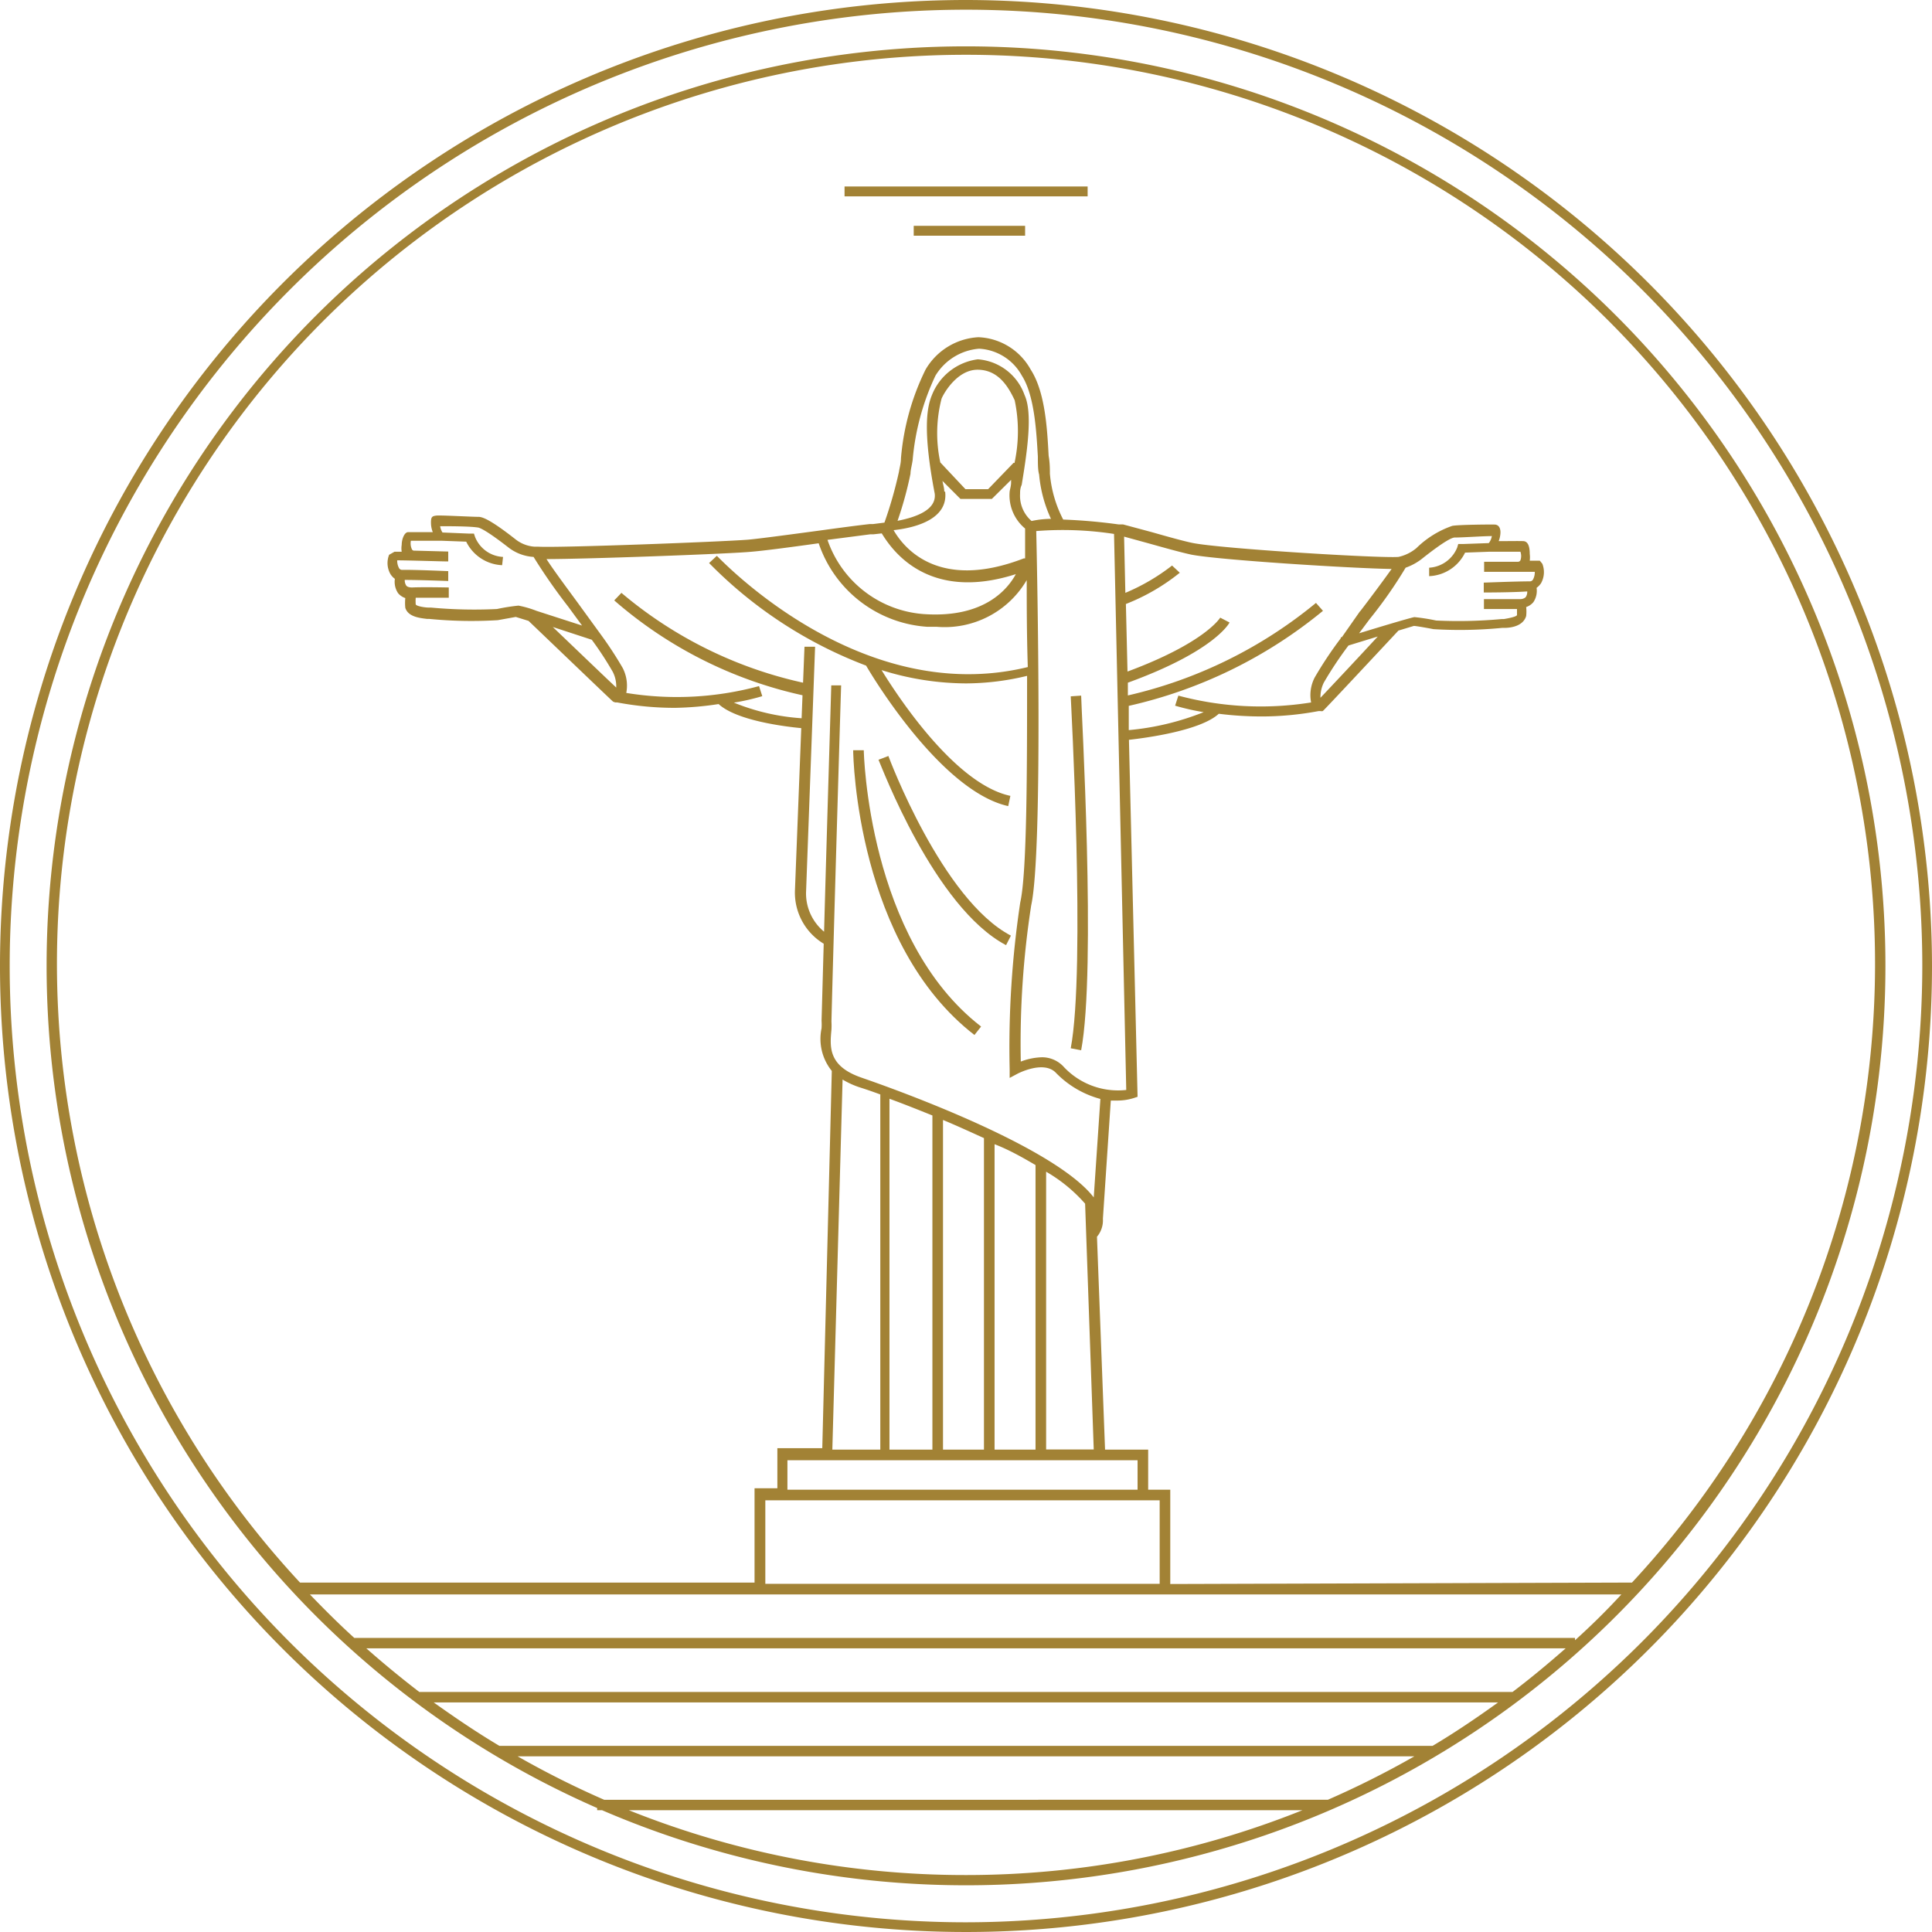 <svg xmlns="http://www.w3.org/2000/svg" viewBox="0 0 107.54 107.54"><defs><style>.cls-1{fill:#a28235;}</style></defs><title>south_america</title><g id="Layer_2" data-name="Layer 2"><g id="Layer_1-2" data-name="Layer 1"><path class="cls-1" d="M54.24,57.61l.37-.47c-6.3-4.87-6.53-15.27-6.53-15.38h-.59C47.49,42.21,47.72,52.56,54.24,57.61Z"/><path class="cls-1" d="M56,52.61l.27-.53c-3.83-2-6.79-9.91-6.82-10l-.55.21C49.06,42.63,52,50.5,56,52.61Z"/><path class="cls-1" d="M59.6,38.76c0,.15.84,15.16,0,19.59l.58.11c.85-4.5,0-19.12,0-19.74Z"/><path class="cls-1" d="M53.77,0a53.77,53.77,0,1,0,53.77,53.77A53.83,53.83,0,0,0,53.77,0Zm0,107A53.23,53.23,0,1,1,107,53.77,53.29,53.29,0,0,1,53.77,107Z"/><path class="cls-1" d="M53.77,2.58a51.18,51.18,0,0,0-20.53,98.06v.12h.27A51.18,51.18,0,1,0,53.77,2.58Zm0,101.79A50.29,50.29,0,0,1,35,100.76H72.5A50.29,50.29,0,0,1,53.77,104.37Zm20.14-4.19H33.63a50.46,50.46,0,0,1-4.82-2.42H78.73A50.46,50.46,0,0,1,73.91,100.18Zm5.83-3H27.8c-1.26-.75-2.47-1.57-3.66-2.42H83.39C82.21,95.61,81,96.43,79.74,97.18Zm4.45-3H23.34c-1-.77-2-1.59-2.95-2.43H87.15C86.19,92.59,85.21,93.41,84.19,94.18Zm3.48-2.88v-.13H19.72c-.85-.77-1.67-1.59-2.47-2.42h73C89.44,89.63,88.57,90.49,87.67,91.3ZM46.27,38.15c0,.1-.24,7.88-.4,13.71a2.76,2.76,0,0,1-1-2.28L45.37,36l-.59,0-.08,2A23.43,23.43,0,0,1,34.59,33l-.4.42a23.68,23.68,0,0,0,10.48,5.28l-.05,1.28a12.14,12.14,0,0,1-3.77-.87,12.34,12.34,0,0,0,1.58-.36l-.18-.56a17.49,17.49,0,0,1-7.39.38,2.14,2.14,0,0,0-.2-1.39,20.93,20.93,0,0,0-1.26-1.92v0l0,0-1.25-1.72c-.63-.86-1.39-1.88-1.73-2.42,2.21,0,9.89-.28,11.3-.4.69-.05,2.28-.26,3.85-.48a6.86,6.86,0,0,0,6.06,4.65l.52,0a5.29,5.29,0,0,0,5-2.6c0,1.33,0,3,.06,4.84C47.79,39.43,40,31,39.9,30.94l-.43.4a24.27,24.27,0,0,0,8.74,5.71c.44.76,4.23,7,7.91,7.82l.12-.57c-3-.64-6.11-5.28-7.17-7a15.88,15.88,0,0,0,4.69.74,14.59,14.59,0,0,0,3.41-.42c0,5.09,0,10.94-.38,12.61a54.3,54.3,0,0,0-.59,9.29V60l.43-.23s1.45-.77,2.14-.06a5.4,5.4,0,0,0,2.48,1.46l-.37,5.48C58.47,63.53,48.12,60.05,48,60c-1.91-.64-1.81-1.72-1.72-2.68a3.8,3.8,0,0,0,0-.46c.11-4.44.53-18.56.54-18.71ZM22.94,32.7c-.24,0-.31-.08-.33-.11a.53.53,0,0,1-.08-.31c.83,0,2.4.06,2.42.06l0-.55c-.08,0-1.79-.08-2.56-.07h0a.19.19,0,0,1-.18-.1.85.85,0,0,1-.1-.43c.69,0,2.77.07,2.84.06V30.7l-1.88-.05h0a.14.14,0,0,1-.14-.07.79.79,0,0,1-.06-.48h0l1.72,0h0l1.36.05a2.34,2.34,0,0,0,2,1.31L28,31a1.77,1.77,0,0,1-1.56-1.12l-.06-.18h-.3l-1.45-.06v0a.87.87,0,0,1-.13-.35c.48,0,1.62,0,2.08.07.1,0,.47.14,1.73,1.12A2.53,2.53,0,0,0,29.7,31a31.41,31.41,0,0,0,1.93,2.77l.77,1.05L29.86,34l0,0h0a5.65,5.65,0,0,0-1-.29,11,11,0,0,0-1.2.19A26.3,26.3,0,0,1,24,33.82l-.13,0c-.19,0-.69-.07-.73-.18a2.49,2.49,0,0,1,0-.37c.66,0,1.83,0,1.84,0V32.7C24.91,32.7,23.56,32.67,22.94,32.7Zm10,2.91a18.54,18.54,0,0,1,1.17,1.79,1.76,1.76,0,0,1,.19.87c-.62-.58-2.16-2.06-3.53-3.37Zm46.61-3.54a2.33,2.33,0,0,0,2-1.31l1.36-.05h0l1.72,0h0a.72.72,0,0,1,0,.48.16.16,0,0,1-.14.08l-1.88,0v.56l1.9,0h0l.92,0a.85.85,0,0,1-.1.43.2.2,0,0,1-.18.1h0c-.77,0-2.48.07-2.56.07l0,.55s1.6,0,2.42-.06a.53.53,0,0,1-.08.31s-.09.12-.33.12c-.63,0-2,0-2,0v.55s1.18,0,1.84,0c0,.1,0,.23,0,.33s-.55.2-.74.23h-.13a26.3,26.3,0,0,1-3.63.08,11.17,11.17,0,0,0-1.21-.19s-.14,0-3.08.9l.59-.79a24.74,24.74,0,0,0,2-2.86,3.21,3.21,0,0,0,1-.57c1.21-.95,1.6-1.11,1.73-1.11.46,0,1.59-.08,2.07-.08a.88.88,0,0,1-.17.39l-1.4.05h-.3l-.06.2a1.8,1.8,0,0,1-1.56,1.12Zm-2.86,3.36c-1.21,1.31-2.61,2.8-3.19,3.41a1.83,1.83,0,0,1,.19-.85,20.75,20.75,0,0,1,1.37-2.06Zm-1-1.39-1,1.43-.06,0v.06a21.44,21.44,0,0,0-1.45,2.18,2.13,2.13,0,0,0-.2,1.39,17.71,17.71,0,0,1-7.39-.38l-.18.56a12.78,12.78,0,0,0,1.59.36,14.81,14.81,0,0,1-4.17,1l0-1.35A26,26,0,0,0,73.64,34l-.39-.44a25.35,25.35,0,0,1-10.47,5.15V38c4.79-1.74,5.63-3.29,5.66-3.35l-.52-.27s-.82,1.39-5.16,3l-.09-3.76a11.4,11.4,0,0,0,3-1.74l-.43-.4A11.41,11.41,0,0,1,62.64,33l-.07-3.13,1.42.39c.82.23,1.75.49,2.31.61,1.5.3,9,.77,11.16.8C77.12,32.15,76.36,33.18,75.73,34Zm-13,26.63a4.14,4.14,0,0,1-3.52-1.33A1.64,1.64,0,0,0,58,58.85a3.57,3.57,0,0,0-1.18.24,50.15,50.15,0,0,1,.58-8.7c.66-3,.33-18.65.28-20.83a18.79,18.79,0,0,1,4.33.16ZM57.42,29a1.85,1.85,0,0,1-.64-1.51c0-.14,0-.31.09-.5.31-1.88.62-4,.16-5A3,3,0,0,0,54.43,20a3.19,3.19,0,0,0-2.56,2c-.26.63-.53,1.89.16,5.48.1.89-1,1.3-2.07,1.51a20.31,20.31,0,0,0,.72-2.62c0-.21.08-.47.12-.76a13.72,13.72,0,0,1,1.27-4.7,3.13,3.13,0,0,1,2.43-1.5h0a2.89,2.89,0,0,1,2.38,1.5c.71,1.11.81,3.15.89,4.5,0,.41,0,.76.07,1a7.38,7.38,0,0,0,.66,2.47A5.42,5.42,0,0,0,57.42,29Zm-1-3.24L55,27.23H53.74l-1.4-1.49a7.7,7.7,0,0,1,.07-3.55c.14-.34.89-1.61,2-1.61s1.68.86,2.07,1.7A8.34,8.34,0,0,1,56.47,25.77Zm-3.86,1.6c0-.21-.07-.4-.1-.59l1,1h1.75l1.07-1.06,0,.14c0,.2-.06.37-.08.51a2.4,2.4,0,0,0,.86,2.06c0,.24,0,.82,0,1.66l-.07,0c-4.79,1.85-6.71-.63-7.25-1.57C51.11,29.36,52.78,28.83,52.61,27.37Zm4,4.57c-.47.88-1.77,2.44-5,2.26a6.14,6.14,0,0,1-5.5-4.14l2.39-.31.18,0,.45-.05C49.6,30.53,51.59,33.57,56.6,31.94Zm4.32,48.75H58.23V65.22A8.61,8.61,0,0,1,60.4,67ZM57.64,64.85V80.69H55.36v-17C56.17,64,56.94,64.44,57.64,64.85Zm-2.87-1.5V80.69H52.49V62.34C53.26,62.66,54,63,54.77,63.35ZM51.9,62.09v18.6H49.51V61.16C50.28,61.44,51.08,61.76,51.9,62.09Zm-5-2a4.64,4.64,0,0,0,1,.45c.35.11.72.24,1.1.38V80.69H46.33ZM63.32,81.28v1.64H43.83V81.28Zm.59,2.23h.64v4.65H42.6V83.51H63.91Zm1.23,4.66V82.92H63.91V80.69h-2.4l-.45-11.85a1.41,1.41,0,0,0,.33-1h0l.44-6.58.34,0a3.06,3.06,0,0,0,.94-.14l.21-.07-.48-19.87c1-.11,4-.52,5-1.45a19.4,19.4,0,0,0,2.33.15,17.26,17.26,0,0,0,3.23-.3h.1v0a.28.28,0,0,0,.13,0c.15-.13,3.22-3.42,4.21-4.48l.86-.26c.1,0,.74.11,1.09.18a24.22,24.22,0,0,0,3.82-.07h.12c.42,0,1.06-.12,1.22-.66a2.21,2.21,0,0,0,0-.5.9.9,0,0,0,.4-.27,1.13,1.13,0,0,0,.18-.8,1,1,0,0,0,.25-.26,1.27,1.27,0,0,0,.07-1.08l-.14-.17h-.56a1.53,1.53,0,0,0,0-.38c0-.32-.06-.7-.36-.71s-.68,0-1.37,0a1.42,1.42,0,0,0,.1-.48c0-.37-.2-.43-.29-.44s-2,0-2.39.07a5.33,5.33,0,0,0-2,1.24,2.34,2.34,0,0,1-1,.49h0c-1.07.08-9.91-.46-11.47-.78-.53-.11-1.45-.37-2.26-.6l-1.6-.43h0l-.25,0a30.85,30.85,0,0,0-3.08-.27,6.77,6.77,0,0,1-.74-2.55c0-.27,0-.61-.07-1-.08-1.5-.19-3.55-1-4.8a3.48,3.48,0,0,0-2.91-1.8h0a3.63,3.63,0,0,0-2.94,1.8,13.71,13.71,0,0,0-1.37,4.94c0,.28-.08.53-.11.74a23.6,23.6,0,0,1-.81,2.84l-.63.08-.18,0c-.64.07-1.69.21-2.78.36-1.64.22-3.34.45-4,.51-1.54.12-10.51.46-11.68.39h-.21l0,0A1.93,1.93,0,0,1,28.67,30c-1.34-1.05-1.78-1.21-2-1.23-.43,0-2.16-.1-2.39-.07s-.3.07-.29.44a1.42,1.42,0,0,0,.1.48c-.69,0-1.16,0-1.37,0s-.36.39-.36.71a1.17,1.17,0,0,0,0,.38l-.4,0-.3.17a1.24,1.24,0,0,0,.07,1.07.93.93,0,0,0,.25.27,1.13,1.13,0,0,0,.18.8.9.9,0,0,0,.4.27,2.72,2.72,0,0,0,0,.54c.15.5.79.57,1.21.62h.12a24.22,24.22,0,0,0,3.82.07l1-.18.71.22c.88.84,4.56,4.37,4.7,4.49a.58.58,0,0,0,.14.05h.1a17.18,17.18,0,0,0,3.23.3A17.65,17.65,0,0,0,40,39.19c1,.92,3.66,1.25,4.6,1.34l-.35,9a3.32,3.32,0,0,0,1.6,3c-.05,1.75-.09,3.27-.12,4.28a3.34,3.34,0,0,1,0,.43,2.83,2.83,0,0,0,.57,2.37l-.53,21h-2.5v2.23H42v5.25H16.7a50.6,50.6,0,1,1,74.14,0Z"/><rect class="cls-1" x="47.01" y="10.38" width="13.53" height="0.55"/><rect class="cls-1" x="50.86" y="12.57" width="6.2" height="0.55"/></g></g></svg>